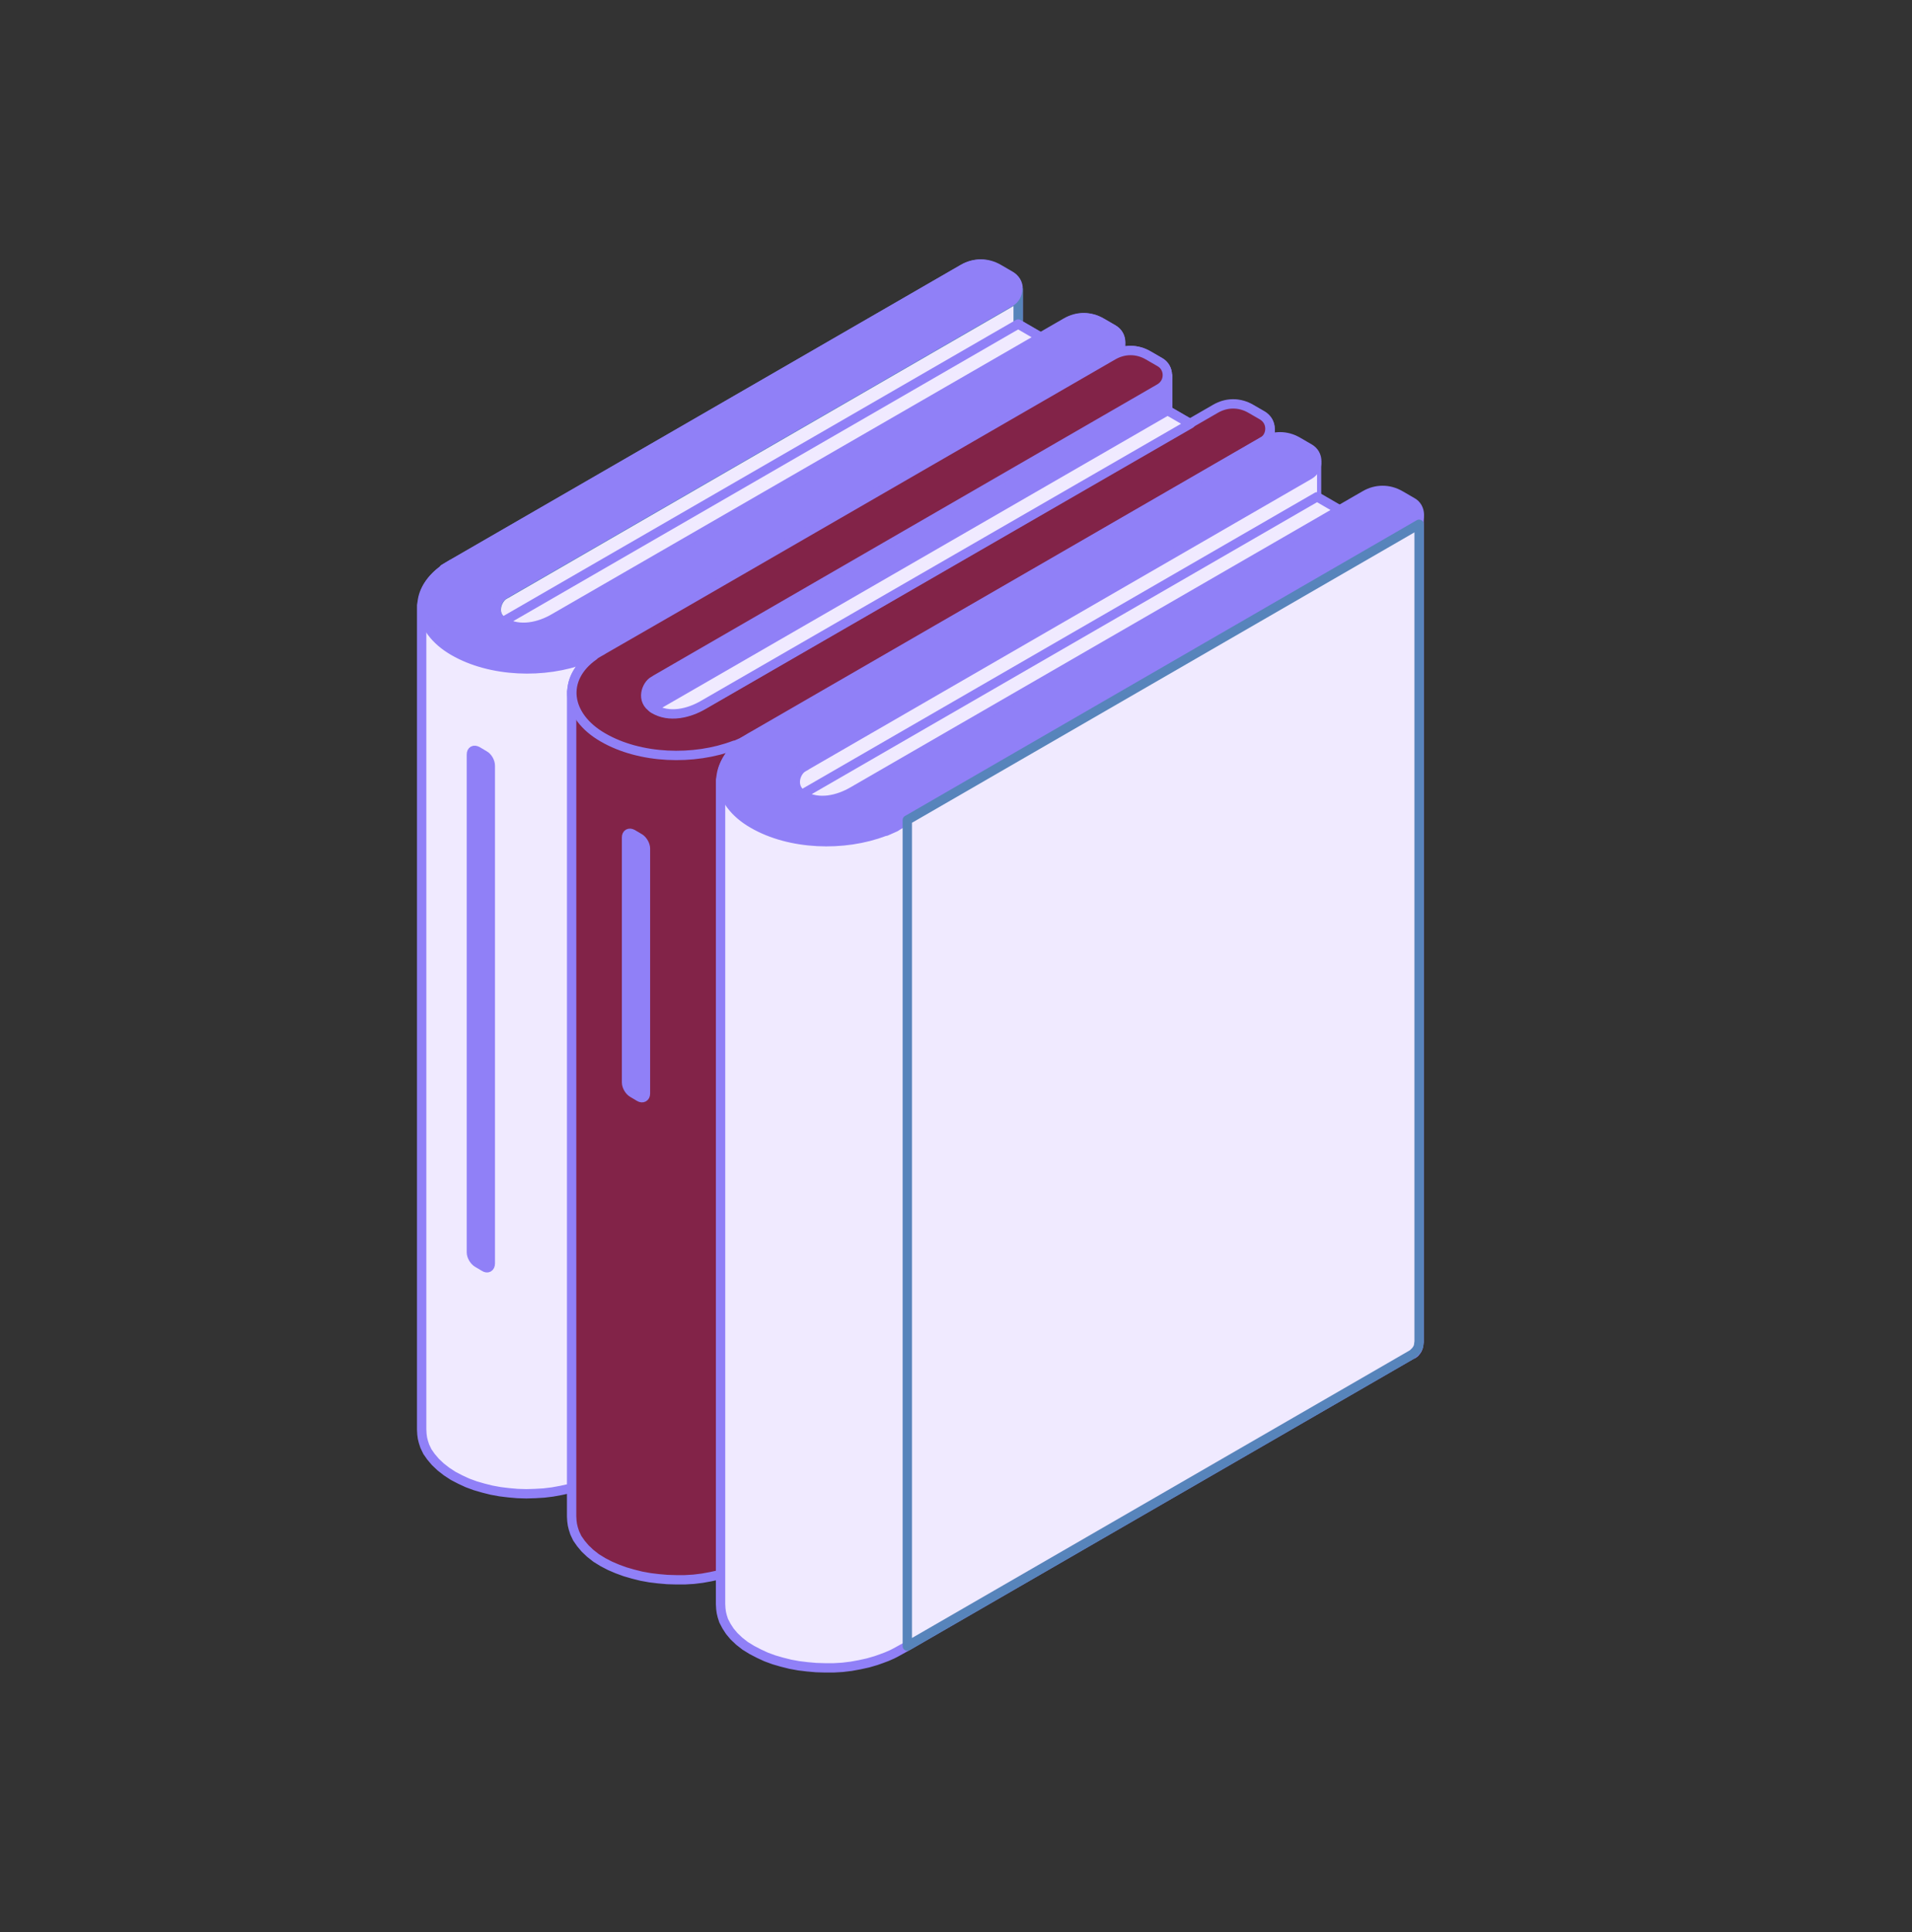 <?xml version="1.0" encoding="utf-8"?>
<!-- Generator: Adobe Illustrator 28.3.0, SVG Export Plug-In . SVG Version: 6.00 Build 0)  -->
<svg version="1.1" id="Layer_1" xmlns="http://www.w3.org/2000/svg" xmlns:xlink="http://www.w3.org/1999/xlink" x="0px" y="0px"
	 viewBox="0 0 738.2 746" style="enable-background:new 0 0 738.2 746;" xml:space="preserve">
<rect x="0" y="0" width="738.2" height="746" fill="#333333" stroke="none"/>
<style type="text/css">
	
		.st0{fill-rule:evenodd;clip-rule:evenodd;fill:#F0EAFF;stroke:#9080F7;stroke-width:3.613;stroke-linecap:round;stroke-linejoin:round;stroke-miterlimit:10;}
	
		.st1{fill-rule:evenodd;clip-rule:evenodd;fill:#F0EAFF;stroke:#5784BB;stroke-width:3.613;stroke-linecap:round;stroke-linejoin:round;stroke-miterlimit:10;}
	
		.st2{fill-rule:evenodd;clip-rule:evenodd;fill:#9080F7;stroke:#9080F7;stroke-width:3.613;stroke-linecap:round;stroke-linejoin:round;stroke-miterlimit:10;}
	
		.st3{fill-rule:evenodd;clip-rule:evenodd;fill:#822348;stroke:#9080F7;stroke-width:3.613;stroke-linecap:round;stroke-linejoin:round;stroke-miterlimit:10;}
	.st4{fill-rule:evenodd;clip-rule:evenodd;fill:#F0EAFF;}
</style>
<g>
	<path class="st0" d="M393.1,111.7v13.5l8.8,5.1l9.8-5.7c4.3-2.5,9.3-2.5,13.6,0l4.5,2.6c1.9,1.1,2.9,2.9,2.9,5.1v318.3l-0.1,0.8
		l-0.1,0.8l-0.2,0.7l-0.3,0.7l-0.4,0.6l-0.5,0.6l-0.6,0.5l-0.7,0.5L235,568.1l-2.9,1.7l-0.9,0.5c-3,1.7-5.2,2.4-8.3,3.5l-3.1,0.9
		l-3.2,0.7l-3.3,0.6l-3.3,0.4l-3.4,0.2l-3.4,0.1l-3.4-0.1l-3.4-0.3l-3.3-0.4l-3.3-0.6l-3.2-0.8l-3.1-0.9l-3-1.1l-2.8-1.3l-2.7-1.4
		l-2.6-1.7l-2.3-1.8l-2-1.9l-1.7-2l-1.4-2l-1-2.1c-0.9-2.6-1.1-3.6-1.2-6.4V233.7l0.2-1.2c0.5-4.6,3.3-9,8.4-12.7l-0.1-0.1l1.5-0.9
		c0.5-0.3,1-0.6,1.5-0.9l0.9-0.5v0l32.2-18.6l0,0l164.3-94.9c4.3-2.5,9.3-2.5,13.6,0l4.5,2.6C392.1,107.6,393.1,109.4,393.1,111.7
		L393.1,111.7z"/>
	<path class="st1" d="M195.5,229.2l96.9-56l0,0l97.8-56.5c0.2-0.1,0.5-0.3,0.7-0.4c0.2-0.2,0.4-0.3,0.6-0.5c0.2-0.2,0.3-0.4,0.5-0.6
		l0,0c0.2-0.2,0.3-0.4,0.4-0.6v0l0,0l0,0c0.1-0.2,0.2-0.4,0.3-0.7l0,0c0.1-0.2,0.2-0.5,0.2-0.7c0.1-0.2,0.1-0.5,0.1-0.8
		c0-0.2,0.1-0.5,0.1-0.7v23.6L213.9,238.8c-5.7,3.3-13.2,5-19.3,1.5c-5.1-2.9-2.7-9,0-10.6C197.3,228.2,195.2,229.4,195.5,229.2
		L195.5,229.2z"/>
	<path class="st2" d="M278.4,224.7L235,249.8l-2.9,1.6l-0.9,0.5l-1.2,0.7l-3.5,1.6l-0.6,0.1c-15.6,6-36.5,5.3-50.8-3
		c-14.2-8.2-16.3-22.6-3.5-31.6l-0.1-0.1l1.5-0.9c0.5-0.3,1-0.6,1.5-0.9l0.9-0.5v0l32.2-18.6l0,0l164.3-94.9c4.3-2.5,9.3-2.5,13.6,0
		l4.5,2.6c1.9,1.1,2.9,2.9,2.9,5.1c0,2.2-1,4-2.9,5.1l-97.8,56.5l0,0l-96.9,56l0.1,0c-0.3,0.2,1.7-1.1-0.9,0.5
		c-2.7,1.5-5.1,7.7,0,10.6c6.1,3.6,13.7,1.8,19.3-1.5l197.8-114.2c4.3-2.5,9.3-2.5,13.6,0l4.5,2.6c1.9,1.1,2.9,2.9,2.9,5.1
		c0,2.1-1,4-2.9,5.1L278.4,224.7z"/>
	<path class="st0" d="M401.9,130.2l-8.8-5.1L194.2,240l0.4,0.2c6,3.6,13.7,1.8,19.3-1.5L401.9,130.2z"/>
	<path class="st3" d="M450.8,145.1v13.4l8.8,5.1l9.8-5.6c4.3-2.5,9.3-2.5,13.6,0l4.5,2.6c1.8,1.1,2.9,2.9,2.9,5.1v318.3l-0.1,0.8
		l-0.1,0.8l-0.3,0.7l-0.3,0.7l-0.4,0.6l-0.5,0.6l-0.6,0.5l-0.7,0.4L292.7,601.5l-2.8,1.6l-0.9,0.5c-3,1.7-5.2,2.4-8.3,3.5l-3.1,0.9
		l-3.2,0.7l-3.3,0.6l-3.3,0.4l-3.4,0.2l-3.4,0l-3.4-0.1l-3.4-0.3l-3.3-0.4l-3.3-0.6l-3.2-0.8l-3.1-0.9l-3-1.1l-2.8-1.2l-2.7-1.4
		l-2.6-1.6l-2.3-1.8l-2-1.9l-1.6-1.9l-1.4-2l-1-2.1c-0.9-2.6-1.1-3.7-1.2-6.4V267l0.2-1.2c0.5-4.6,3.3-9.1,8.4-12.7l-0.1-0.1
		l1.5-0.9c0.5-0.3,1-0.6,1.6-0.9l0.8-0.5l0,0l32.3-18.6l0,0l164.3-94.9c4.3-2.5,9.3-2.5,13.6,0l4.5,2.6c1.8,1,2.9,2.9,2.9,5V145.1z"
		/>
	<path class="st2" d="M253.1,262.5l96.9-56l0,0l97.8-56.5c0.2-0.1,0.4-0.3,0.7-0.4c0.2-0.2,0.4-0.3,0.6-0.5c0.2-0.2,0.4-0.4,0.5-0.6
		l0,0c0.1-0.2,0.3-0.4,0.4-0.6l0,0l0,0l0,0c0.1-0.2,0.2-0.4,0.3-0.7l0,0c0.1-0.2,0.2-0.5,0.3-0.7c0.1-0.2,0.1-0.5,0.1-0.7
		c0-0.2,0-0.5,0.1-0.7v23.6L271.6,272.1c-5.7,3.3-13.2,5-19.3,1.5c-5-2.9-2.7-9.1,0-10.6C255,261.5,252.9,262.7,253.1,262.5
		L253.1,262.5z"/>
	<path class="st3" d="M336.1,258.1l-43.4,25.1l-2.8,1.6l-0.9,0.5l-1.2,0.7l-3.6,1.6l-0.6,0.1c-15.7,6-36.5,5.3-50.8-3
		c-14.3-8.2-16.3-22.6-3.5-31.6l-0.1-0.1l1.5-0.9c0.5-0.3,1-0.6,1.6-0.9l0.8-0.5l0,0l32.3-18.6l0,0l164.3-94.9
		c4.3-2.5,9.3-2.5,13.6,0l4.5,2.6c1.8,1,2.9,2.9,2.9,5c0,2.2-1.1,4-2.9,5.1l-97.8,56.5l0,0l-96.9,56l0.1,0c-0.3,0.2,1.8-1-0.9,0.5
		c-2.7,1.5-5.1,7.6,0,10.6c6.1,3.5,13.7,1.8,19.3-1.5l197.7-114.2c4.3-2.5,9.3-2.5,13.6,0l4.5,2.6c1.8,1.1,2.9,2.9,2.9,5.1
		c0,2.1-1,4-2.9,5.1L336.1,258.1z"/>
	<path class="st0" d="M459.6,163.6l-8.8-5.1L251.9,273.3l0.4,0.3c6,3.7,13.7,1.8,19.3-1.5L459.6,163.6z"/>
	<path class="st2" d="M189.3,295.6v192.2c0,1.5-1.1,2.1-2.3,1.3l-2.7-1.6c-1.3-0.8-2.3-2.6-2.3-4V291.3c0-1.5,1-2,2.3-1.3l2.7,1.6
		C188.3,292.3,189.3,294.1,189.3,295.6z"/>
	<path class="st2" d="M249.2,422.2v-94.6c0-1.5-1.1-3.3-2.3-4l-2.7-1.6c-1.3-0.7-2.3-0.1-2.3,1.3v94.6c0,1.5,1.1,3.3,2.3,4l2.7,1.6
		C248.1,424.2,249.2,423.6,249.2,422.2z"/>
	<path class="st0" d="M508.3,179.1v13.4l8.8,5.1l9.8-5.6c4.4-2.5,9.3-2.5,13.6,0l4.5,2.6c1.8,1.1,2.9,2.9,2.9,5.1v318.3l-0.1,0.8
		l-0.1,0.8l-0.2,0.7l-0.3,0.7l-0.4,0.6l-0.5,0.6l-0.6,0.5L545,523L350.3,635.5l-2.9,1.6l-0.9,0.5c-3,1.7-5.2,2.4-8.3,3.5l-3.1,0.9
		l-3.2,0.7l-3.3,0.6l-3.3,0.4l-3.4,0.2l-3.4,0l-3.4-0.1l-3.4-0.3l-3.3-0.4l-3.3-0.6l-3.2-0.8l-3.1-0.9l-3-1.1l-2.8-1.3l-2.7-1.4
		l-2.6-1.6l-2.3-1.8l-2-1.9l-1.6-1.9l-1.3-2l-1.1-2.1c-0.9-2.6-1.1-3.7-1.2-6.4V301.1l0.2-1.2c0.5-4.6,3.3-9.1,8.4-12.7l-0.1-0.1
		l1.6-0.9c0.5-0.3,1-0.6,1.5-0.9l0.9-0.5l0,0l32.2-18.6l0,0l164.3-94.9c4.3-2.5,9.3-2.5,13.6,0l4.5,2.6c1.8,1,2.9,2.9,2.9,5.1V179.1
		z"/>
	<path class="st4" d="M310.9,295.9l96.9-56l0,0l97.8-56.5c0.2-0.1,0.5-0.3,0.7-0.5c0.2-0.1,0.4-0.3,0.6-0.5c0.2-0.2,0.4-0.4,0.5-0.6
		l0,0c0.2-0.2,0.3-0.4,0.4-0.6l0,0l0,0l0,0c0.1-0.2,0.2-0.5,0.3-0.7l0,0c0.1-0.3,0.2-0.5,0.2-0.7c0.1-0.3,0.1-0.5,0.2-0.8
		c0-0.2,0-0.5,0-0.7V202L329.4,305.5c-5.7,3.3-13.2,5-19.3,1.5c-5-2.9-2.7-9,0-10.6C312.7,294.8,310.6,296.1,310.9,295.9
		L310.9,295.9z"/>
	<path class="st2" d="M393.9,291.4l-43.4,25.1l-2.8,1.6l-0.9,0.5l-1.1,0.7l-3.6,1.6l-0.6,0.1c-15.6,6-36.5,5.3-50.8-3
		c-14.3-8.2-16.3-22.5-3.6-31.6l-0.1-0.1l1.5-0.9c0.5-0.3,1-0.6,1.5-0.9l0.9-0.5l0,0l32.2-18.6l0,0l164.3-94.9
		c4.3-2.5,9.3-2.5,13.6,0l4.5,2.6c1.9,1.1,2.9,2.9,2.9,5.1c0,2.1-1,4-2.9,5.1l-97.8,56.5l0,0l-96.9,56l0.1,0
		c-0.3,0.2,1.7-1.1-0.9,0.5c-2.7,1.5-5,7.6,0,10.6c6.1,3.5,13.7,1.8,19.3-1.5l197.7-114.2c4.3-2.5,9.3-2.5,13.6,0l4.5,2.6
		c1.9,1,2.9,2.9,2.9,5c0,2.2-1,4-2.9,5.1L393.9,291.4z"/>
	<path class="st0" d="M517.3,196.9l-8.8-5.1L309.6,306.7l0.4,0.3c6,3.7,13.7,1.8,19.3-1.5L517.3,196.9z"/>
	<polygon class="st1" points="547.9,202.4 547.9,517.9 547.8,518.7 547.7,519.5 547.5,520.2 547.1,520.9 546.7,521.5 546.2,522 
		545.6,522.6 545,523 350.3,635.5 350.3,316.6 	"/>
</g>
</svg>
